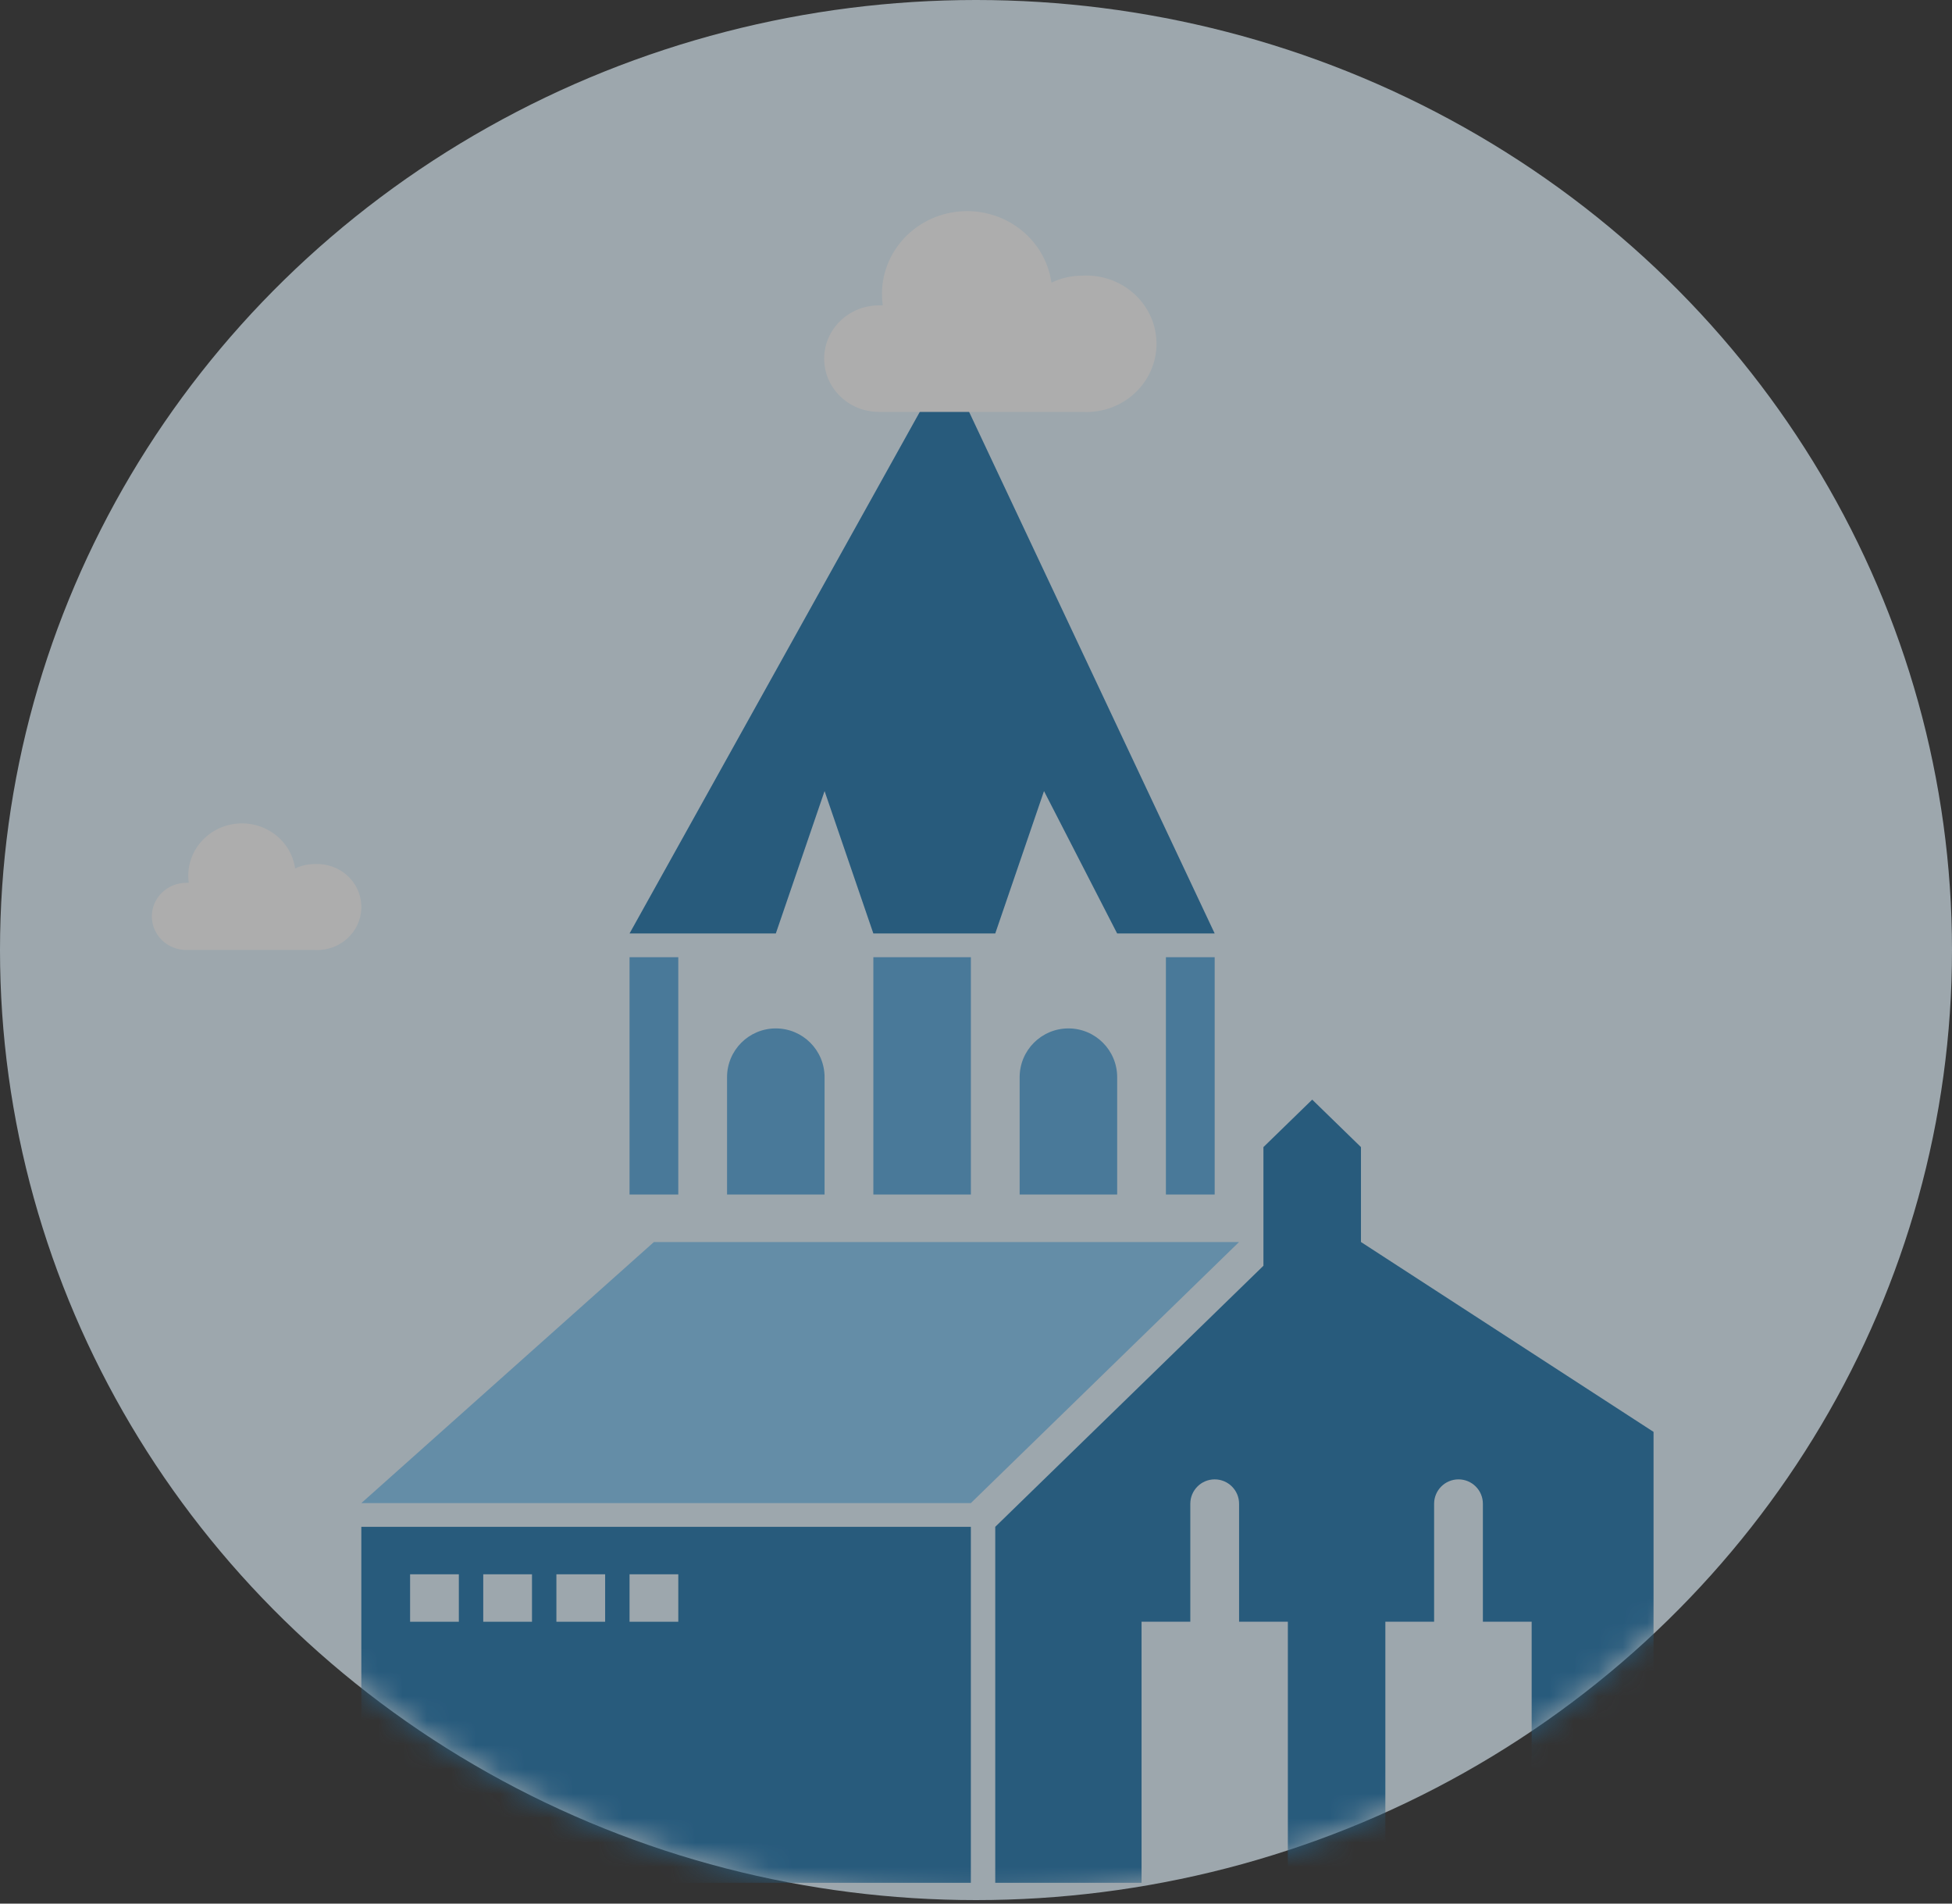 <svg width="80" height="78" viewBox="0 0 80 78" fill="none" xmlns="http://www.w3.org/2000/svg">
<rect x="0" y="0" width="80" height="78" fill="#333333" stroke="none"/>
<g opacity="0.6">
<ellipse cx="40" cy="38.928" rx="40" ry="38.928" fill="#E4F5FF"/>
<mask id="mask0_2451_36796" style="mask-type:luminance" maskUnits="userSpaceOnUse" x="0" y="0" width="80" height="78">
<ellipse cx="40" cy="38.928" rx="40" ry="38.928" fill="white"/>
</mask>
<g mask="url(#mask0_2451_36796)">
<path fill-rule="evenodd" clip-rule="evenodd" d="M25.801 39.221H27.799V48.946H25.801V39.221ZM47.783 39.221H49.782V48.946H47.783V39.221ZM39.79 39.221H35.793V48.946H39.79V39.221ZM29.797 44.138C29.797 43.034 30.692 42.139 31.795 42.139C32.899 42.139 33.794 43.034 33.794 44.138V48.946H29.797V44.138ZM43.788 42.139C42.684 42.139 41.789 43.034 41.789 44.138V48.946H45.786V44.138C45.786 43.034 44.891 42.139 43.788 42.139Z" fill="#59A9DE"/>
<path d="M25.801 38.249L38.791 14.91L49.782 38.249H45.785L42.787 32.414L40.789 38.249H35.793L33.794 32.414L31.796 38.249H25.801Z" fill="#2176AE"/>
<ellipse cx="38.789" cy="12.966" rx="1.998" ry="1.945" fill="#86C9F5"/>
<path fill-rule="evenodd" clip-rule="evenodd" d="M14.809 61.589L26.799 50.892H50.78L39.789 61.589H14.809Z" fill="#86C9F5"/>
<path fill-rule="evenodd" clip-rule="evenodd" d="M40.789 62.561L51.78 51.864V47.002L53.779 45.057L55.777 47.002V50.891L67.768 58.671V77.147H62.773V66.45H60.774V61.616C60.774 61.064 60.327 60.617 59.775 60.617C59.223 60.617 58.775 61.064 58.775 61.616V66.45H56.777V77.147H52.781V66.45H50.782V61.616C50.782 61.064 50.334 60.617 49.782 60.617C49.231 60.617 48.783 61.064 48.783 61.616V66.45H46.785V77.147H40.789V62.561Z" fill="#2176AE"/>
<path fill-rule="evenodd" clip-rule="evenodd" d="M14.809 62.562H39.789V77.148H14.809V62.562ZM16.807 64.506H18.805V66.451H16.807V64.506ZM24.801 64.506H22.803V66.451H24.801V64.506ZM19.805 64.506H21.803V66.451H19.805V64.506ZM27.799 64.506H25.801V66.451H27.799V64.506Z" fill="#2176AE"/>
<path d="M44.359 11.295C45.943 11.206 47.302 12.384 47.393 13.925C47.485 15.467 46.275 16.789 44.691 16.878C44.58 16.885 44.469 16.885 44.359 16.878H36.019C34.781 16.878 33.777 15.9 33.777 14.695C33.778 13.49 34.781 12.514 36.019 12.513H36.179C35.914 10.655 37.247 8.941 39.156 8.683C41.065 8.426 42.827 9.723 43.092 11.581C43.486 11.392 43.92 11.294 44.359 11.295V11.295Z" fill="white"/>
<path d="M12.895 35.405C13.893 35.349 14.75 36.092 14.807 37.063C14.865 38.036 14.102 38.869 13.104 38.925C13.034 38.929 12.964 38.929 12.895 38.925H7.636C6.855 38.925 6.222 38.309 6.223 37.549C6.223 36.789 6.856 36.173 7.636 36.173H7.737C7.57 35.002 8.411 33.921 9.614 33.758C10.818 33.596 11.929 34.414 12.095 35.585C12.344 35.466 12.617 35.405 12.895 35.405V35.405Z" fill="white"/>
</g>
</g>
</svg>
